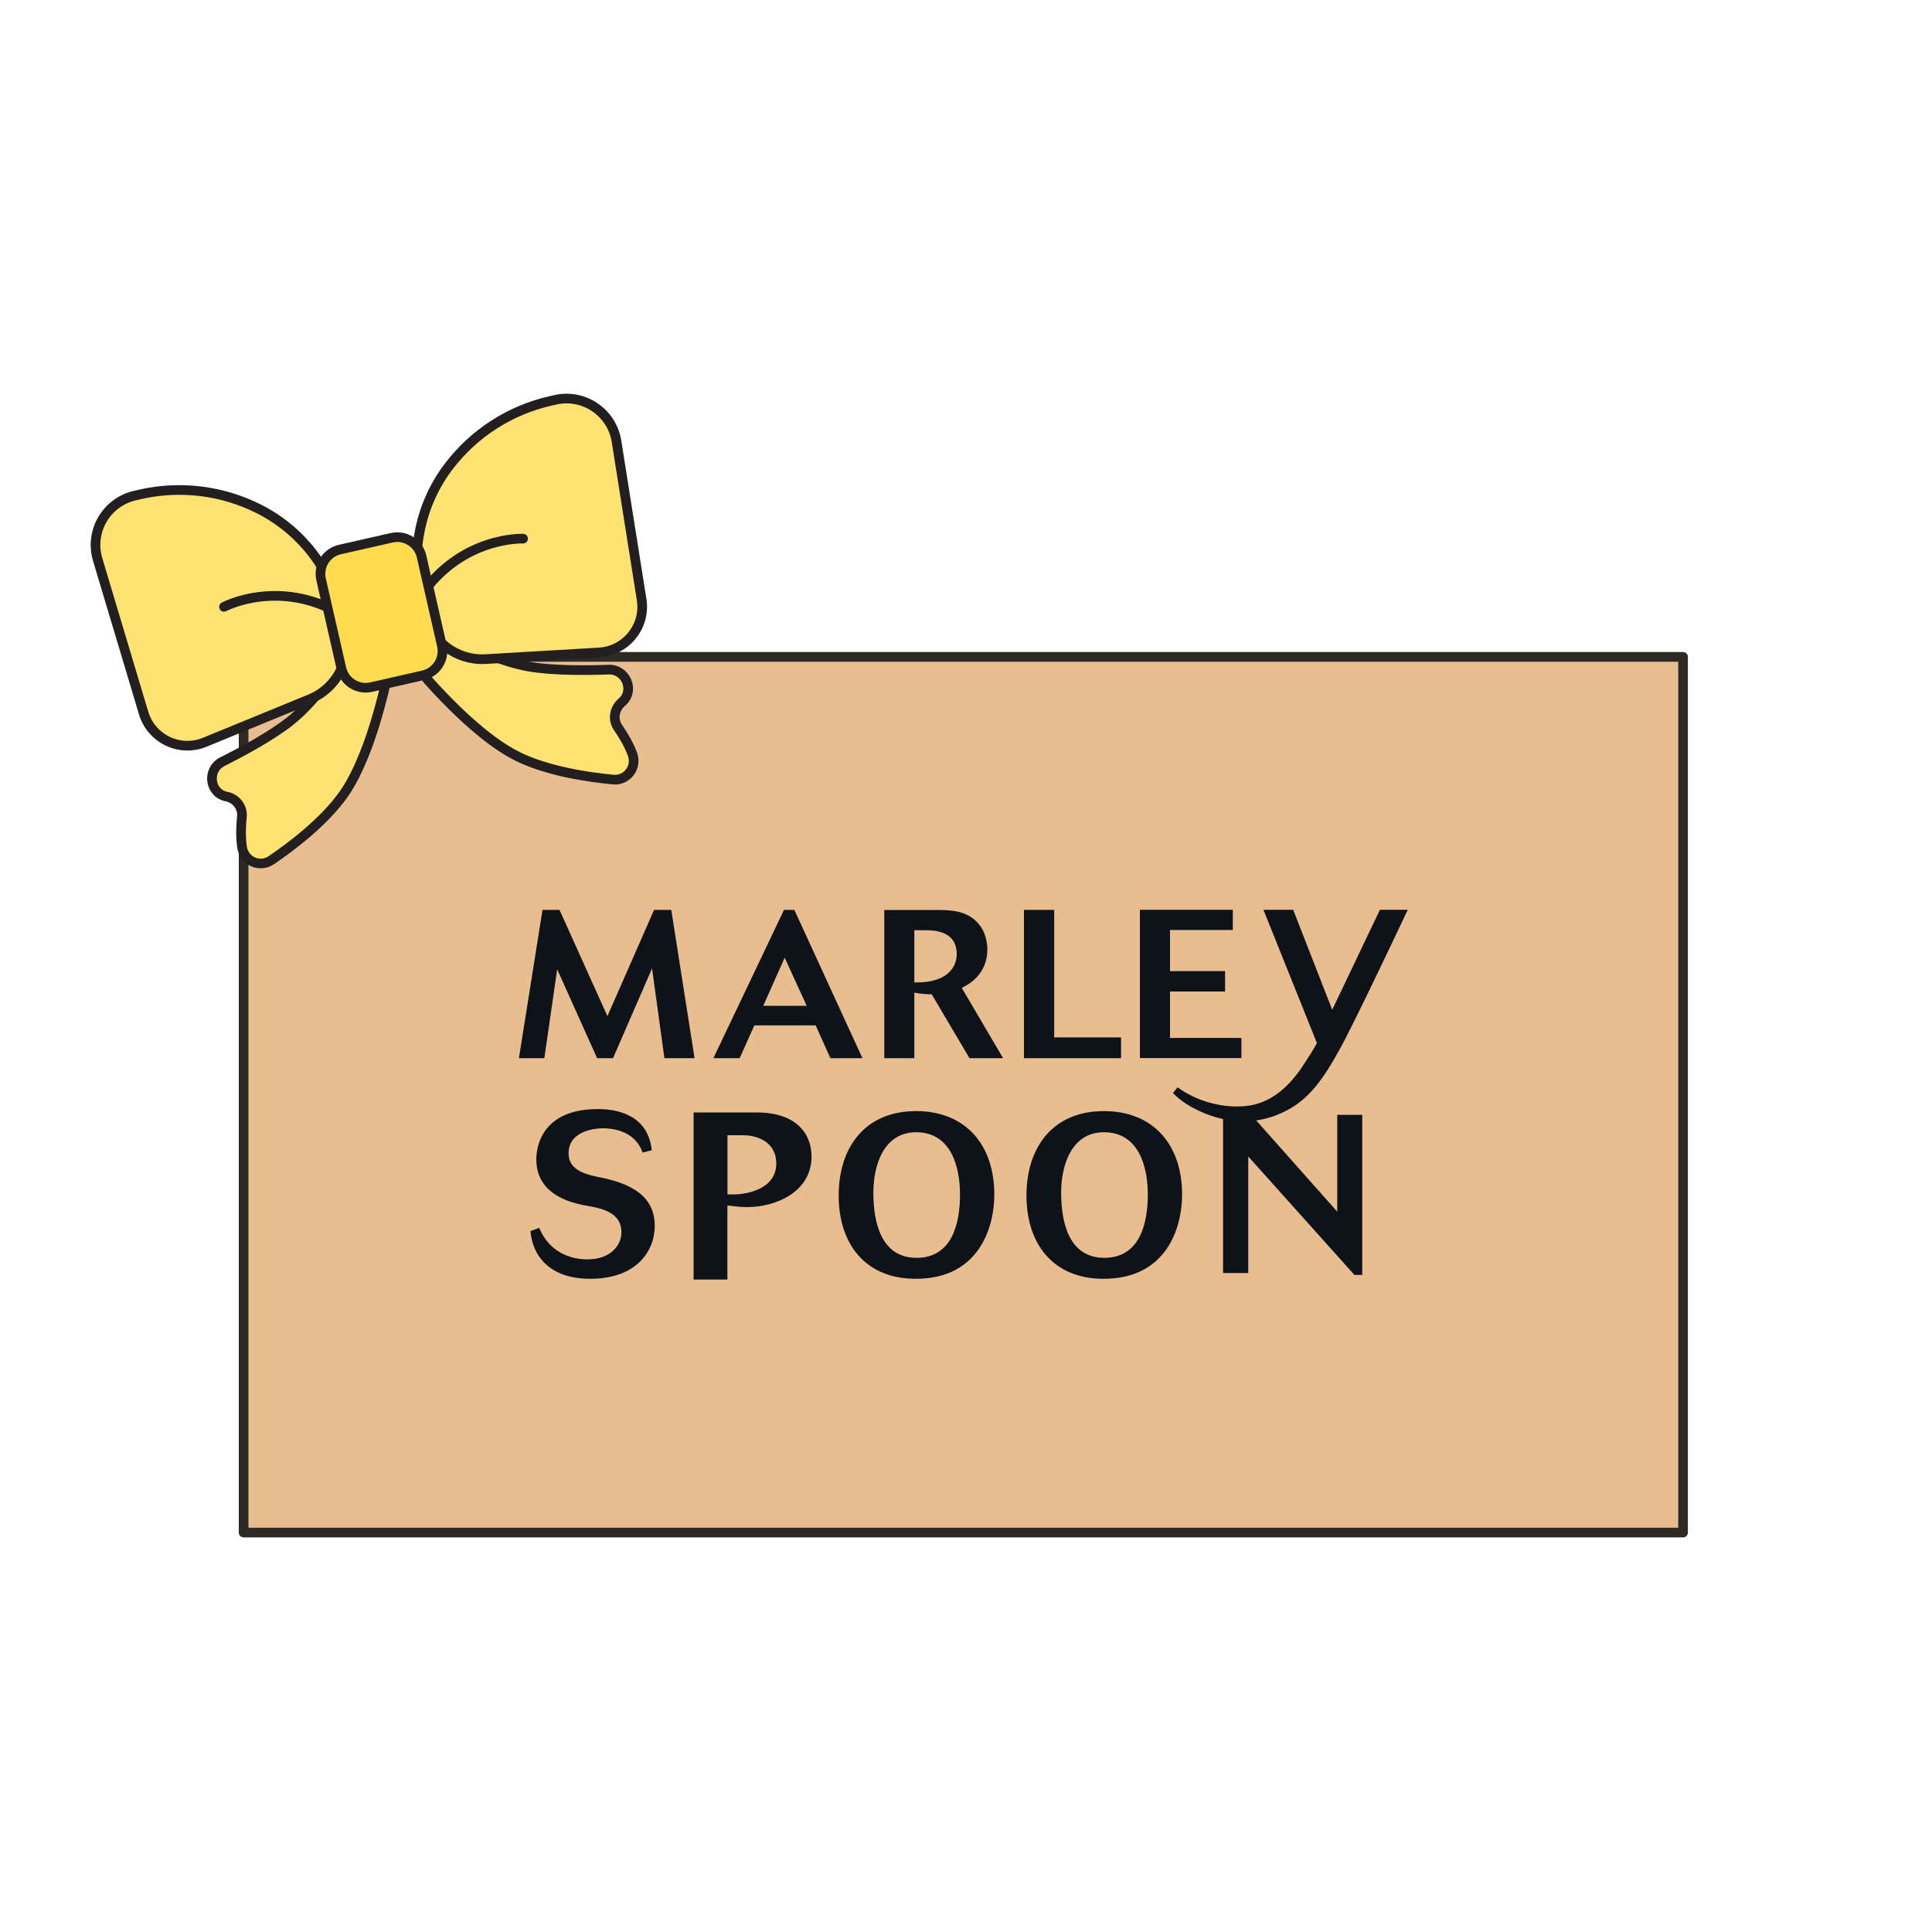 <?xml version="1.0" encoding="utf-8"?>
<!-- Generator: Adobe Illustrator 25.2.1, SVG Export Plug-In . SVG Version: 6.00 Build 0)  -->
<svg version="1.1" id="Layer_1" xmlns="http://www.w3.org/2000/svg" xmlns:xlink="http://www.w3.org/1999/xlink" x="0px" y="0px"
	 viewBox="0 0 200 200" style="enable-background:new 0 0 200 200;" xml:space="preserve">
<style type="text/css">
	.st0{fill:#D0F1EC;stroke:#101820;stroke-linecap:round;stroke-linejoin:round;stroke-miterlimit:10;}
	.st1{fill:#71D4C6;stroke:#101820;stroke-linecap:round;stroke-linejoin:round;stroke-miterlimit:10;}
	.st2{fill:none;stroke:#101820;stroke-linecap:round;stroke-linejoin:round;stroke-miterlimit:10;}
	.st3{fill:#FFBCBE;stroke:#231F20;stroke-linejoin:round;stroke-miterlimit:10;}
	.st4{fill:#FFBCBE;stroke:#231F20;stroke-linecap:round;stroke-linejoin:round;stroke-miterlimit:10;}
	.st5{fill:#E8BE91;stroke:#101820;stroke-linecap:round;stroke-linejoin:round;stroke-miterlimit:10;}
	.st6{fill:#C3986A;stroke:#101820;stroke-linecap:round;stroke-linejoin:round;stroke-miterlimit:10;}
	.st7{fill:#D0F1EC;stroke:#231F20;stroke-linejoin:round;stroke-miterlimit:10;}
	.st8{fill:#CB7F29;}
	.st9{fill:#231F20;}
	.st10{fill:#71D4C6;stroke:#231F20;stroke-linejoin:round;stroke-miterlimit:10;}
	.st11{fill:#A1E3D9;stroke:#231F20;stroke-linejoin:round;stroke-miterlimit:10;}
	.st12{fill:#FFEFB3;stroke:#101820;stroke-linejoin:round;stroke-miterlimit:10;}
	.st13{fill:#FFDC4D;stroke:#101820;stroke-linecap:round;stroke-linejoin:round;stroke-miterlimit:10;}
	.st14{fill:#FF9B9E;stroke:#101820;stroke-linejoin:round;stroke-miterlimit:10;}
	.st15{fill:#FFBCBE;stroke:#101820;stroke-linejoin:round;stroke-miterlimit:10;}
	.st16{fill:none;stroke:#101820;stroke-linejoin:round;stroke-miterlimit:10;}
	.st17{fill:#FF9B9E;stroke:#101820;stroke-linecap:round;stroke-linejoin:round;stroke-miterlimit:10;}
	.st18{fill:#A1E3D9;stroke:#2D2A26;stroke-linecap:round;stroke-linejoin:round;stroke-miterlimit:10;}
	.st19{fill:#FF797D;stroke:#2D2A26;stroke-linecap:round;stroke-linejoin:round;stroke-miterlimit:10;}
	.st20{fill:none;stroke:#2D2A26;stroke-linecap:round;stroke-linejoin:round;stroke-miterlimit:10;}
	.st21{fill:none;stroke:#0D0C0D;stroke-miterlimit:10;}
	.st22{fill:#0D0C0D;}
	.st23{fill:#BCBEC0;stroke:#2D2A26;stroke-linecap:round;stroke-linejoin:round;stroke-miterlimit:10;}
	.st24{fill:#F1F2F2;stroke:#2D2A26;stroke-linecap:round;stroke-linejoin:round;stroke-miterlimit:10;}
	.st25{fill:#808285;stroke:#2D2A26;stroke-linecap:round;stroke-linejoin:round;stroke-miterlimit:10;}
	.st26{fill:#FFFFFF;stroke:#2D2A26;stroke-linecap:round;stroke-linejoin:round;stroke-miterlimit:10;}
	.st27{clip-path:url(#SVGID_2_);}
	.st28{fill:#E8BE91;stroke:#2D2A26;stroke-linecap:round;stroke-linejoin:round;stroke-miterlimit:10;}
	.st29{fill:#FFEFB3;stroke:#2D2A26;stroke-linecap:round;stroke-linejoin:round;stroke-miterlimit:10;}
	.st30{fill:#FFE371;stroke:#2D2A26;stroke-linecap:round;stroke-linejoin:round;stroke-miterlimit:10;}
	.st31{fill:#FFFFFF;stroke:#171313;stroke-width:2;stroke-linecap:round;stroke-linejoin:round;stroke-miterlimit:10;}
	.st32{fill:#FF797D;stroke:#0D0C0D;stroke-linecap:round;stroke-linejoin:round;stroke-miterlimit:10;}
	.st33{fill:#ACDDC3;stroke:#0D0C0D;stroke-linecap:round;stroke-linejoin:round;stroke-miterlimit:10;}
	.st34{fill:none;stroke:#0D0C0D;stroke-linecap:round;stroke-linejoin:round;stroke-miterlimit:10;}
	.st35{fill:#FFBCBE;}
	.st36{fill:#F0B52B;stroke:#231F20;stroke-linejoin:round;stroke-miterlimit:10;}
	.st37{fill:#FFE371;stroke:#231F20;stroke-linejoin:round;stroke-miterlimit:10;}
	.st38{fill:none;stroke:#231F20;stroke-linejoin:round;stroke-miterlimit:10;}
	.st39{fill:#E6E6E6;stroke:#101820;stroke-linejoin:round;stroke-miterlimit:10;}
	.st40{fill:#707479;stroke:#101820;stroke-miterlimit:10;}
	.st41{fill:#FFEFB3;stroke:#101820;stroke-linecap:round;stroke-linejoin:round;stroke-miterlimit:10;}
	.st42{fill:#FFEFB3;stroke:#101820;stroke-miterlimit:10;}
	.st43{fill:#F0B52B;stroke:#101820;stroke-linecap:round;stroke-linejoin:round;stroke-miterlimit:10;}
	.st44{fill:#A1E3D9;stroke:#101820;stroke-linejoin:round;stroke-miterlimit:10;}
	.st45{fill:#A1E3D9;stroke:#101820;stroke-linecap:round;stroke-linejoin:round;stroke-miterlimit:10;}
	.st46{fill:#FFE371;stroke:#231F20;stroke-miterlimit:10;}
	.st47{fill:#FFE371;stroke:#231F20;stroke-linecap:round;stroke-linejoin:round;stroke-miterlimit:10;}
	.st48{fill:#FFDC4D;stroke:#231F20;stroke-miterlimit:10;}
	.st49{fill:#FFDEDF;}
	.st50{fill:none;stroke:#FF797D;stroke-width:4;stroke-miterlimit:10;}
	.st51{fill:none;stroke:#000000;stroke-linecap:round;stroke-linejoin:round;stroke-miterlimit:10;}
	.st52{fill:#FFE371;stroke:#000000;stroke-linecap:round;stroke-linejoin:round;stroke-miterlimit:10;}
	.st53{fill:#FF797D;stroke:#000000;stroke-linecap:round;stroke-linejoin:round;stroke-miterlimit:10;}
	.st54{fill:#D0F1EC;}
	.st55{fill:none;stroke:#71D4C6;stroke-width:4;stroke-miterlimit:10;}
	.st56{fill:#71D4C6;stroke:#000000;stroke-linecap:round;stroke-linejoin:round;stroke-miterlimit:10;}
	.st57{fill:#FFDC4D;stroke:#000000;stroke-linecap:round;stroke-linejoin:round;stroke-miterlimit:10;}
	.st58{fill:#0D1319;}
	.st59{clip-path:url(#SVGID_4_);}
</style>
<g>
	<g>
		<rect x="25.22" y="68" class="st28" width="149.01" height="90.65"/>
	</g>
	<g>
		<path class="st46" d="M45.25,66.82c0.59-0.7,1.6-0.89,2.41-0.45c1.59,0.85,4.35,2.16,7.13,2.64c2.39,0.41,5.73,0.4,8.21,0.31
			c1.78-0.07,2.74,2.14,1.41,3.34c-0.02,0.02-0.05,0.05-0.08,0.07c-0.75,0.67-0.92,1.77-0.35,2.59c0.52,0.75,1.11,1.73,1.49,2.75
			c0.5,1.36-0.56,2.77-2,2.63c-2.56-0.24-6.71-0.85-9.82-2.36c-3.52-1.71-7.43-5.79-9.3-7.88c-0.64-0.72-0.65-1.8-0.03-2.54
			L45.25,66.82z"/>
		<path class="st46" d="M37.35,68.12c-0.86-0.33-1.82-0.01-2.32,0.76c-0.98,1.51-2.77,3.99-4.97,5.75c-1.9,1.51-4.83,3.11-7.04,4.22
			c-1.6,0.8-1.37,3.19,0.37,3.6c0.03,0.01,0.07,0.02,0.1,0.02c0.98,0.22,1.66,1.11,1.55,2.11c-0.1,0.91-0.14,2.05,0.02,3.13
			c0.21,1.43,1.82,2.15,3.02,1.34c2.12-1.44,5.47-3.98,7.47-6.8c2.26-3.19,3.72-8.66,4.35-11.38c0.22-0.94-0.29-1.89-1.2-2.24
			L37.35,68.12z"/>
		<g>
			<g>
				<path class="st47" d="M14.87,73.82l-4.76-15.9c-0.87-2.91,0.9-5.94,3.86-6.62l0.52-0.12c4.17-0.95,8.55-0.41,12.36,1.53l0,0
					c4.3,2.19,7.41,6.18,8.49,10.89l0.4,1.74c0.67,2.92-0.88,5.89-3.65,7.03l-10.9,4.47C18.6,77.9,15.67,76.49,14.87,73.82z"/>
				<path class="st47" d="M23.19,62.82c0,0,5.67-3.02,12.15,0.78"/>
			</g>
			<g>
				<path class="st47" d="M66.42,62.07l-2.6-16.39c-0.48-3-3.39-4.96-6.34-4.29l-0.52,0.12c-4.17,0.95-7.88,3.34-10.48,6.74l0,0
					c-2.93,3.84-4,8.78-2.93,13.49l0.4,1.74c0.67,2.92,3.34,4.93,6.33,4.75l11.76-0.69C64.82,67.36,66.86,64.83,66.42,62.07z"/>
				<path class="st47" d="M54.15,55.76c0,0-6.42-0.27-10.61,5.97"/>
			</g>
			<path class="st48" d="M43.8,69.91l-5.37,1.22c-1.39,0.32-2.78-0.56-3.09-1.94l-2.1-9.21c-0.32-1.39,0.56-2.78,1.94-3.09
				l5.37-1.22c1.39-0.32,2.78,0.56,3.09,1.94l2.1,9.21C46.06,68.2,45.19,69.59,43.8,69.91z"/>
		</g>
	</g>
	<g>
		<polygon class="st58" points="141.02,131.98 141.02,115.41 138.43,115.41 138.43,125.43 129.53,115.41 126.61,115.41 
			126.61,131.78 129.22,131.78 129.22,119.72 140.21,131.98 141.02,131.98 		"/>
		<path class="st58" d="M71.9,109.54l-2.41-15.35h-1.78l-4.83,11l-4.96-11h-1.76l-2.44,15.35h2.63l1.33-9.2l4.13,9.2h1.65l4.04-9.29
			l1.28,9.29H71.9L71.9,109.54z M89.28,109.54l-7.05-15.35h-1.07l-7.31,15.35h2.72l1.52-3.39h6.35l1.52,3.39H89.28L89.28,109.54z
			 M83.51,104.12h-4.5l2.22-4.98L83.51,104.12L83.51,104.12z M91.54,94.19v15.35h3.11v-6.78c0.61,0.11,1.17,0.17,1.8,0.17l3.91,6.61
			h3.48l-4.28-7.28c1.61-0.74,2.65-2.11,2.65-3.98c0-0.72-0.2-1.57-0.57-2.17c-1.02-1.67-2.7-1.91-4.5-1.91H91.54L91.54,94.19z
			 M94.65,96.3h1.28c1.65,0,3.11,0.57,3.11,2.46c0,1.5-1.15,2.94-4.11,2.94h-0.28V96.3L94.65,96.3z M116.05,109.54v-2.15h-6.92
			v-13.2H106v15.35H116.05L116.05,109.54z M128.51,109.54v-2.09h-7.39v-4.81h5.7v-2.11h-5.7v-4.26h6.5v-2.09H118v15.35H128.51
			L128.51,109.54z"/>
		<path class="st58" d="M67.47,119.08c-0.35-3.37-3.09-4.27-5.58-4.27c-5.51,0-6.37,3.54-6.37,5.2c0,2.88,2.18,4.31,5.34,4.83
			c1.55,0.26,3.47,0.73,3.47,2.72c0,1.29-1.05,2.81-3.52,2.81c-0.82,0-3.68-0.14-4.99-3.26l-0.91,0.33
			c0.21,2.46,1.87,4.94,6.19,4.94c4.83,0,6.68-2.91,6.68-5.48c0-2.39-1.43-4.22-5.76-5.04c-2.2-0.42-3.16-1.12-3.16-2.48
			c0-2.11,2.3-2.58,3.61-2.58c0.59,0,3.21,0.09,4.05,2.51L67.47,119.08L67.47,119.08z"/>
		<path class="st58" d="M71.8,115.16v17.3h3.5v-7.67c0.66,0.07,1.3,0.17,1.99,0.17c3.14,0,6.72-1.64,6.72-5.24
			c0-2.38-1.62-4.56-5.64-4.56H71.8L71.8,115.16z M75.31,117.52h1.59c1.57,0,3.46,0.74,3.46,2.92c0,2.55-2.82,3.21-4.51,3.21h-0.54
			V117.52L75.31,117.52z"/>
		<path class="st58" d="M102.93,123.67c0-5.31-3.11-8.65-8.09-8.65c-5.28,0-8.02,3.73-8.02,8.74c0,4.98,2.73,8.62,7.97,8.62
			C101.35,132.39,102.93,127.06,102.93,123.67L102.93,123.67z M99.38,123.67c0,2.99-0.83,6.54-4.5,6.54c-3.71,0-4.47-3.75-4.47-6.74
			c0-2.8,1.04-6.26,4.43-6.26C98.41,117.21,99.38,120.7,99.38,123.67L99.38,123.67z"/>
		<path class="st58" d="M122.37,123.67c0-5.31-3.11-8.65-8.09-8.65c-5.28,0-8.02,3.73-8.02,8.74c0,4.98,2.73,8.62,7.97,8.62
			C120.79,132.39,122.37,127.06,122.37,123.67L122.37,123.67z M118.82,123.67c0,2.99-0.83,6.54-4.5,6.54
			c-3.71,0-4.47-3.75-4.47-6.74c0-2.8,1.04-6.26,4.43-6.26C117.85,117.21,118.82,120.7,118.82,123.67L118.82,123.67z"/>
		<path class="st58" d="M142.85,94.18l-4.94,10.35l-4.04-10.35h-3.08c0,0,5.53,13.78,5.53,13.78c0,0,0,0.18-1.46,2.39
			c-1.39,2.09-3.28,3.9-5.92,4.15c-2.48,0.24-5.12-0.54-7.04-1.94l-0.47,0.59l0.26,0.26c1.47,1.41,4.43,2.68,6.98,2.68
			c1.91,0,3.8-0.59,5.38-1.64c1.6-1.07,2.72-2.6,3.71-4.22c0.3-0.49,0.58-0.99,0.86-1.49c1.54-2.73,7.05-14.43,7.11-14.56H142.85
			L142.85,94.18z"/>
	</g>
</g>
</svg>
